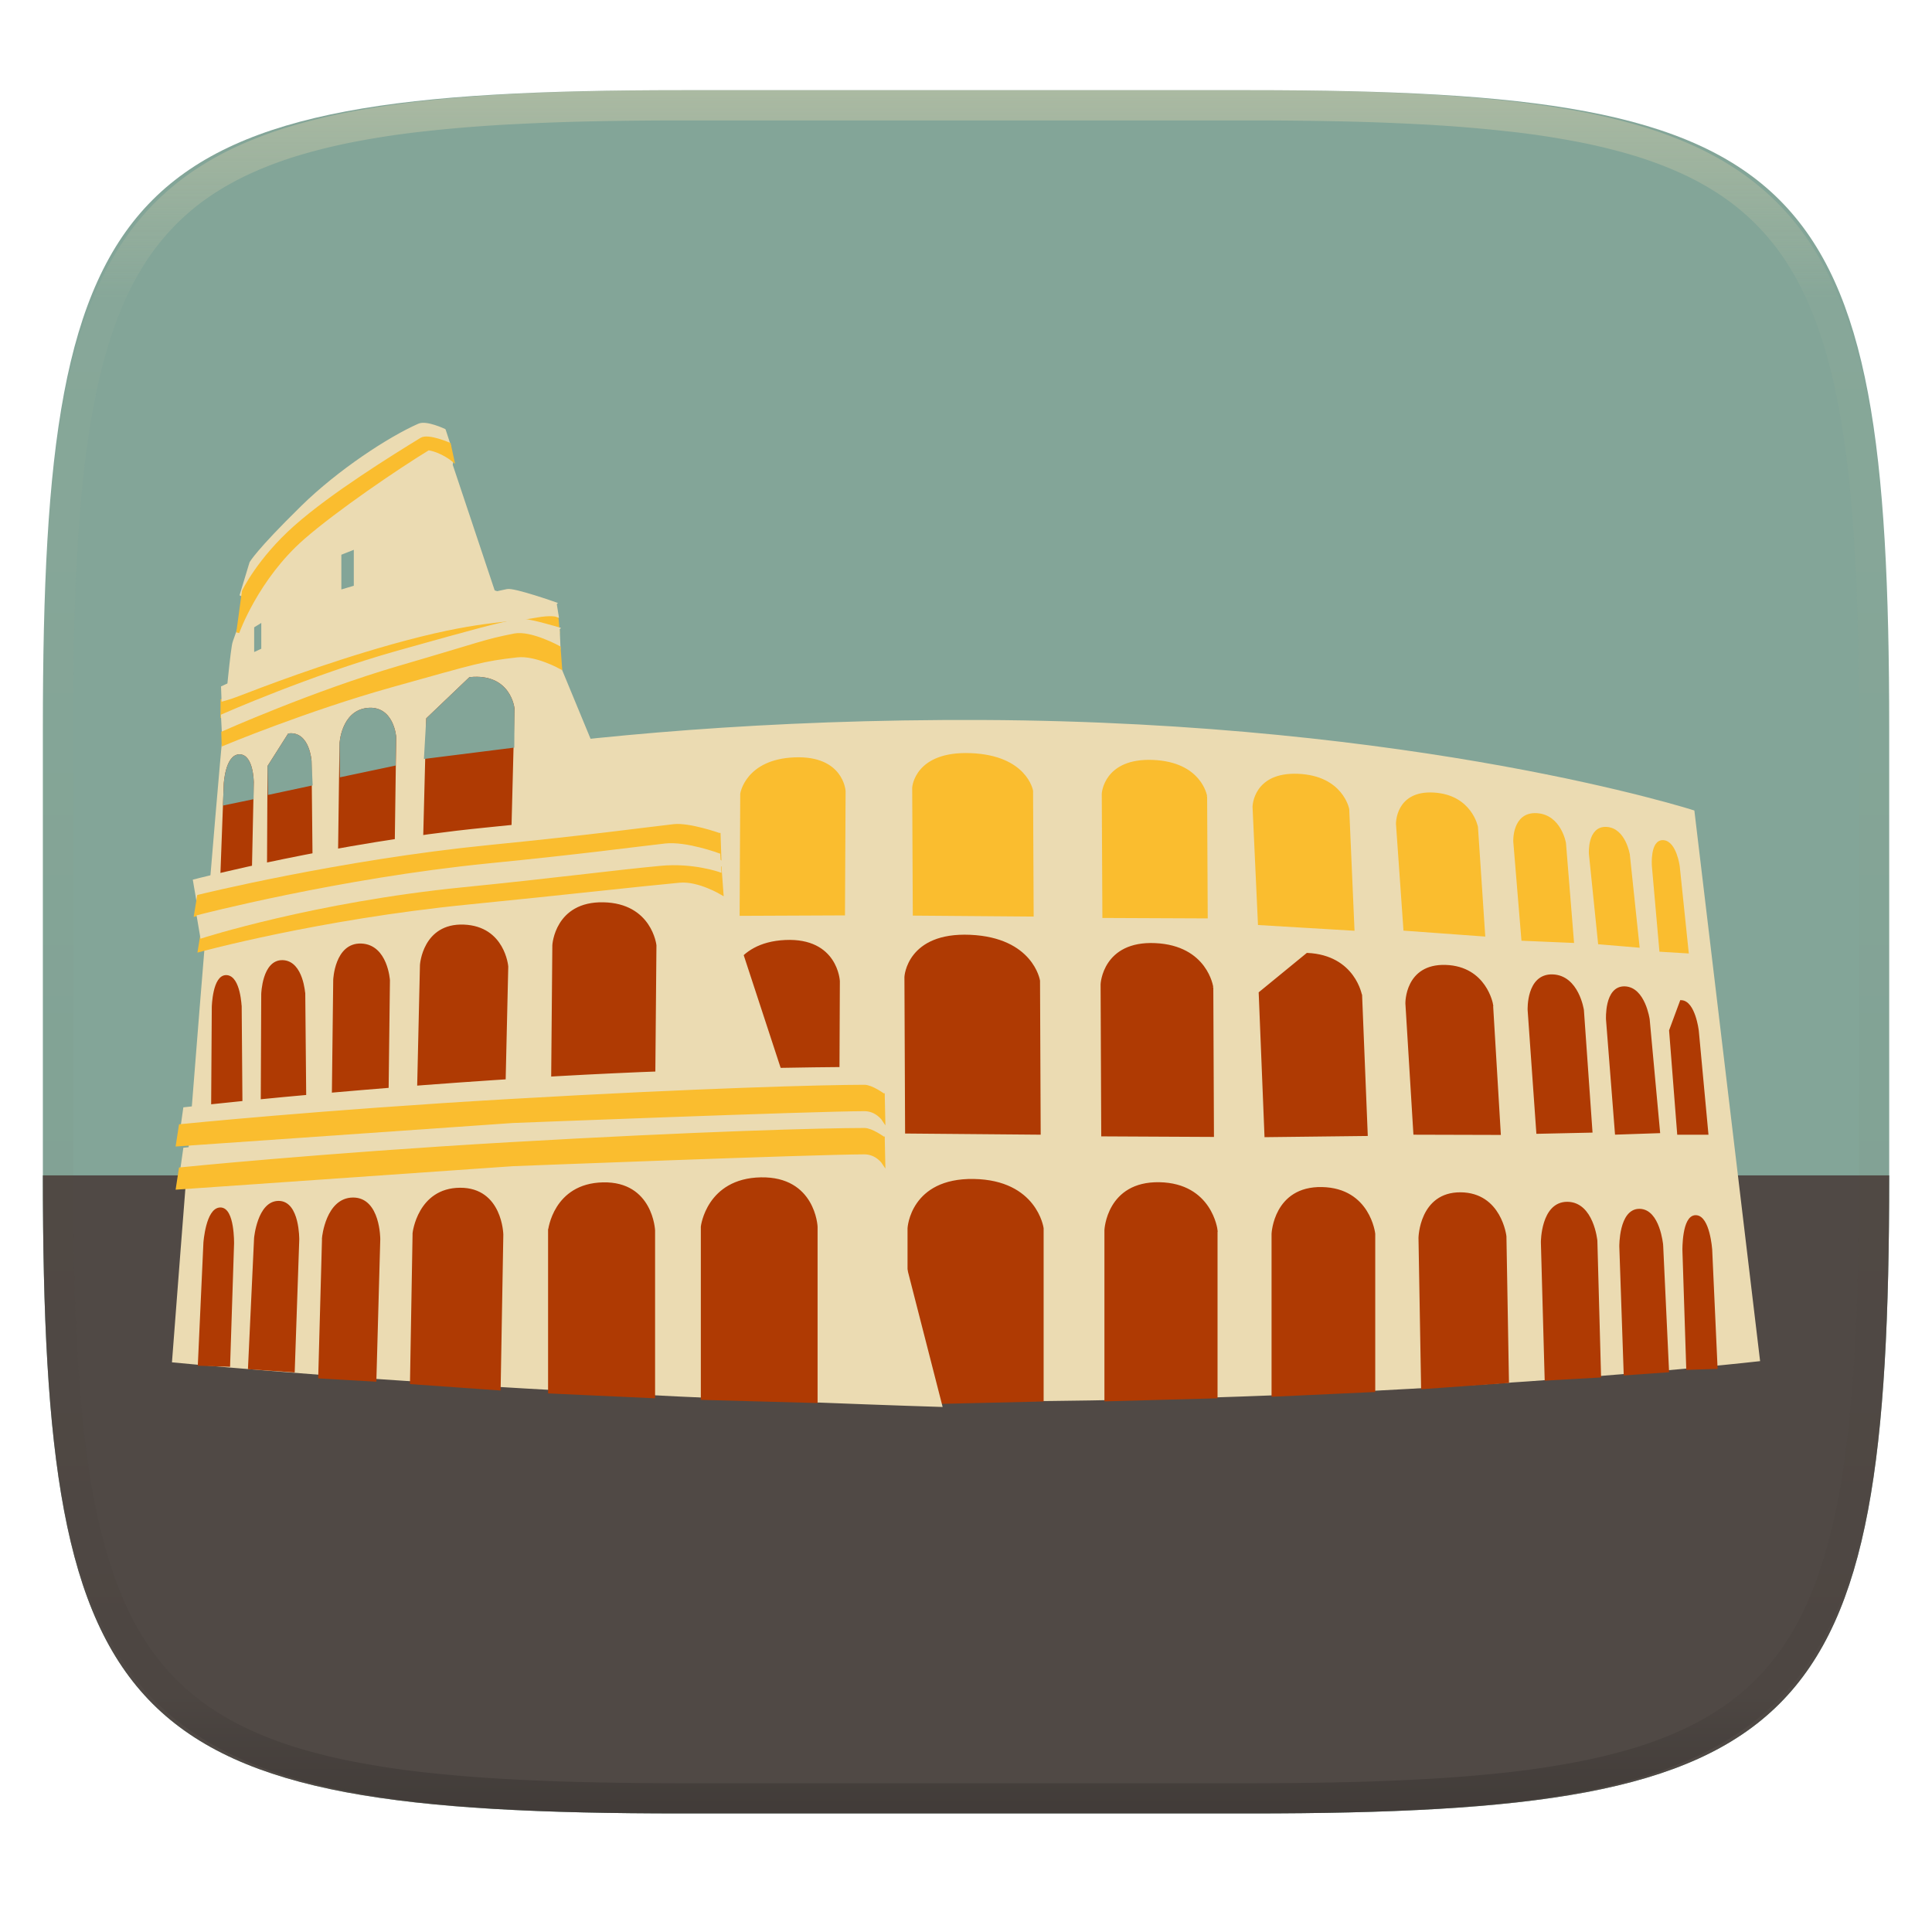 <svg xmlns="http://www.w3.org/2000/svg" style="isolation:isolate" width="256" height="256">
 <path fill="#83a598" d="M165.689 11.95c74.056 0 84.639 10.557 84.639 84.544v59.251c0 73.986-10.583 84.543-84.639 84.543h-75.37c-74.055 0-84.639-10.557-84.639-84.543V96.494c0-73.987 10.584-84.544 84.639-84.544h75.37z" filter="url(#a)"/>
 <path fill="#504945" d="M250.328 155.745c0 73.986-10.583 84.543-84.639 84.543h-75.37c-74.055 0-84.639-10.557-84.639-84.543h244.648z"/>
 <path fill="#ebdbb2" stroke="#ebdbb2" stroke-width=".4" d="M37.094 104.786s35.497-9.45 93.186-9.183c57.691.267 94.049 11.946 94.049 11.946L233 180.182s-46.527 5.316-104.455 5.316l-105.322-5.316 13.869-75.397.002.001z" vector-effect="non-scaling-stroke"/>
 <path fill="#af3a03" stroke="#af3a03" stroke-width=".4" d="M138.086 162.755s-.84-6.201-9.068-6.336c-8.228-.135-8.565 6.336-8.565 6.336v23.162l17.633-.41v-22.752zM96.55 130.432s.716-5.363 7.499-5.678c6.783-.314 7.037 5.253 7.037 5.253L111 149.963l-14.535.073.085-19.604z" vector-effect="non-scaling-stroke"/>
 <path fill="#ebdbb2" stroke="#ebdbb2" stroke-width=".4" d="M31.026 85.095c4.027-11.764 11.836-23.53 24.394-26.649 5.335 1.19 4.353 3.121 4.353 3.121L65.39 78.39l6.675 2.092 2.01 7.836 8.819 21.322 12.168.017.434 8.25 9.873 30.117 11.908.415v9.05l7.369 28.735s-26.963-.814-55.031-2.44C41.547 182.159 23 180.337 23 180.337s7.017-92.302 8.023-95.244l.003.002z" vector-effect="non-scaling-stroke"/>
 <path fill="#ebdbb2" stroke="#ebdbb2" stroke-width=".4" d="M55.645 62.158l-5.164 3.704-.36 17.953 5.524-2.137v-19.52zm-7.087 4.915l-4.715 3.196-.328 15.489 5.043-1.844V67.073zm-6.963 4.97l-4.266 4.811-.298 11.932 4.564-1.61V72.043zm-6.029 7.506l-2.873 4.807-.345 6.708 3.458-1.108-.24-10.407zm81.359 68.63s-.867-1.254-2.413-1.249c-6.186.019-23.696.169-44.462 1.453-25.956 1.605-45.58 3.885-45.58 3.885l-.386 2.722s20.379-2.369 46.334-3.367c19.467-.749 36.806-1.311 43.882-1.232 2.358.027 2.903 1.316 2.903 1.316l-.28-3.528h.002z" vector-effect="non-scaling-stroke"/>
 <path fill="#fabd2f" stroke="#fabd2f" stroke-width=".4" d="M117.034 150.794s-1.551-1.133-2.496-1.132c-5.357.005-21.921.441-46.95 1.883-25.03 1.442-43.693 3.338-43.693 3.338l-.39 2.541 44.454-3.098s39.867-1.556 46.578-1.567c1.678-.003 2.568 1.381 2.568 1.381l-.072-3.346h.001zm-21.62-35.786s-3.022-1.251-5.056-1.018c-4.749.545-11.189 1.531-25.054 2.913-19.808 1.973-38.494 6.582-38.494 6.582l-.403 2.467s15.738-4.316 35.547-6.289c13.866-1.381 22.157-2.344 28.086-2.899 2.541-.238 5.624 1.627 5.624 1.627l-.249-3.383h-.001z" vector-effect="non-scaling-stroke"/>
 <path fill="#ebdbb2" stroke="#ebdbb2" stroke-width=".4" d="M58.869 57.014s-2.364-1.124-3.35-.69c-3.943 1.735-10.6 6.088-15.453 10.847-6.065 5.949-6.817 7.424-6.817 7.424l-1.317 4.343s5.291-7.733 11.486-12.492c4.647-3.57 12.829-8.157 12.829-8.157l3.259.671-.637-1.946z" vector-effect="non-scaling-stroke"/>
 <path fill="#fabd2f" stroke="#fabd2f" stroke-width=".4" d="M59.533 58.849s-2.79-1.224-3.7-.664c-3.642 2.239-11.766 7.246-16.688 11.61-4.921 4.364-6.891 8.566-6.891 8.566l-.746 5.46s2.536-7.175 8.666-12.529c4.292-3.748 12.43-9.297 16.595-11.832 1.784.296 3.217 1.483 3.217 1.483l-.453-2.094z" vector-effect="non-scaling-stroke"/>
 <path fill="#af3a03" stroke="#af3a03" stroke-width=".4" d="M93.064 162.541s.718-6.201 7.75-6.336c7.032-.134 7.32 6.336 7.32 6.336v23.162l-15.07-.409v-22.753zm-20.24.507s.657-6.048 7.086-6.179c6.429-.132 6.693 6.179 6.693 6.179v22.026l-13.779-.632v-21.394zm-17.955.341s.655-5.773 6.081-5.806c5.426-.034 5.543 6.003 5.543 6.003l-.356 20.449-11.613-.824.345-19.822zm-11.998.598s.49-5.092 3.907-5.108c3.418-.016 3.41 5.311 3.41 5.311l-.516 18.681-7.305-.416.504-18.468zm-9.006.079s.43-4.728 3.041-4.742c2.61-.014 2.547 4.933 2.547 4.933l-.598 17.386-5.792-.408.802-17.169zm-6.713.602s.319-4.432 2.03-4.473c1.712-.042 1.632 4.59 1.632 4.59l-.522 16.112-3.874-.124.734-16.105zm59.63-39.405s-.592-5.382-6.841-5.505c-6.25-.122-6.554 5.492-6.554 5.492l-.171 19.596 13.4-.55.166-19.033zm-19.635 2.811s-.42-5.153-5.691-5.361c-5.271-.208-5.61 5.154-5.61 5.154l-.417 18.19 11.314-.351.404-17.632zm-15.678 1.819s-.285-4.543-3.605-4.67c-3.32-.126-3.511 4.61-3.511 4.61l-.196 16.623 7.114-.129.198-16.434zM40.25 131.74s-.241-4.217-2.777-4.316c-2.537-.098-2.659 4.301-2.659 4.301l-.068 15.476 5.643-.172-.139-15.289zm-8.425 1.71s-.144-3.95-1.805-4.043c-1.662-.093-1.757 4.027-1.757 4.027l-.094 14.34 3.768.017-.112-14.341z" vector-effect="non-scaling-stroke"/>
 <path fill="#ebdbb2" stroke="#ebdbb2" stroke-width=".4" d="M116.925 142.821s-.867-1.254-2.413-1.249c-6.186.02-23.696.17-44.462 1.454-25.956 1.604-45.58 3.884-45.58 3.884l-.386 2.723s20.379-3.011 46.334-4.009c19.467-.748 36.806-.669 43.882-.59 2.358.026 2.903 1.315 2.903 1.315l-.28-3.528h.002z" vector-effect="non-scaling-stroke"/>
 <path fill="#fabd2f" stroke="#fabd2f" stroke-width=".4" d="M117.034 145.071s-1.551-1.133-2.496-1.132c-5.357.005-21.921.441-46.95 1.883-25.03 1.442-43.693 3.338-43.693 3.338l-.39 2.541 44.454-3.098s39.867-1.556 46.578-1.567c1.678-.003 2.568 1.381 2.568 1.381l-.072-3.346h.001z" vector-effect="non-scaling-stroke"/>
 <path fill="#af3a03" stroke="#af3a03" stroke-width=".4" d="M67.978 93.922s-.42-4.532-5.691-4.002l-5.61 5.353-.417 16.259 11.314-1.849.404-15.761zM52.3 97.672s-.286-4.007-3.605-3.67c-3.32.339-3.512 4.584-3.512 4.584l-.195 14.833 7.113-1.082.199-14.665zm-11.218 3.169s-.241-3.724-2.777-3.467l-2.66 4.192-.067 13.794 5.643-.92-.139-13.599zm-7.656 2.793s-.039-3.509-1.705-3.482c-1.666.026-1.871 3.702-1.871 3.702l-.476 12.78 3.783-.234.269-12.766zm127.705 59.367s-.695-6.019-7.503-6.15c-6.808-.13-7.086 6.15-7.086 6.15v22.484l14.589-.398v-22.086zm20.896.489s-.636-5.871-6.86-5.999c-6.225-.127-6.479 5.999-6.479 5.999v21.38l13.339-.614V163.49zm17.383.334s-.634-5.604-5.887-5.636c-5.253-.033-5.366 5.827-5.366 5.827l.345 19.85 11.242-.801-.334-19.24zm12.049.579s-.474-4.942-3.783-4.958c-3.308-.015-3.301 5.156-3.301 5.156l.5 18.134 7.072-.404-.488-17.928zm8.718.576s-.415-4.589-2.942-4.603c-2.528-.014-2.467 4.788-2.467 4.788l.579 16.877 5.608-.396-.778-16.666zm6.497.58s-.308-4.301-1.965-4.342c-1.657-.04-1.58 4.456-1.58 4.456l.506 15.64 3.749-.121-.71-15.633zm-89.065-35.605s-.862-5.529-9.06-5.888c-8.198-.36-8.508 5.374-8.508 5.374l.089 20.559 17.566.151-.087-20.196zm22.961.891s-.716-5.363-7.499-5.678c-6.783-.314-7.037 5.253-7.037 5.253l.086 19.956 14.535.073-.085-19.604zm19.719 1.123s-.844-5.208-7.057-5.502l-6.247 5.115.763 18.898 13.282-.155-.741-18.356zm17.35 1.138s-.833-4.871-6.073-5.049c-5.24-.178-5.144 4.894-5.144 4.894l1.053 17.202 11.184.031-1.02-17.078zm12.038.746s-.65-4.429-3.95-4.54c-3.3-.111-3.108 4.509-3.108 4.509l1.146 16.213 7.04-.153-1.128-16.029zm8.715 1.232s-.578-4.101-3.099-4.187c-2.522-.087-2.289 4.193-2.289 4.193l1.18 15.052 5.578-.189-1.37-14.869zm6.504 1.47s-.461-3.745-2.115-3.828l-1.416 3.826 1.062 13.603 3.736.002-1.267-13.603z" vector-effect="non-scaling-stroke"/>
 <path fill="#fabd2f" stroke="#fabd2f" stroke-width=".4" d="M98.285 105.181s.667-4.37 6.996-4.627c6.328-.256 6.565 4.28 6.565 4.28l-.081 16.261-13.56.059.08-15.973zm38.402-.388s-.766-4.505-8.053-4.798c-7.287-.293-7.563 4.379-7.563 4.379l.079 16.752 15.615.123-.078-16.456zm23.063.728s-.668-4.37-6.996-4.627c-6.328-.256-6.565 4.281-6.565 4.281l.081 16.261 13.559.059-.079-15.974zm18.83 1.714s-.787-4.262-6.583-4.502c-5.796-.24-5.829 4.185-5.829 4.185l.713 15.463 12.391.738-.692-15.884zm17.059 2.362s-.777-4.091-5.666-4.38c-4.889-.289-4.799 3.949-4.799 3.949l.982 13.96 10.435.759-.952-14.288zm11.662 2.133s-.605-3.603-3.684-3.782c-3.079-.178-2.9 3.567-2.9 3.567l1.069 12.942 6.568.281-1.053-13.008zm8.461 1.521s-.54-3.344-2.892-3.482c-2.352-.138-2.135 3.343-2.135 3.343l1.21 11.82 5.095.428-1.278-12.109zm6.609 1.518s-.43-3.13-1.973-3.243c-1.544-.113-1.322 3.147-1.322 3.147l.992 11.244 3.485.21-1.182-11.358z" vector-effect="non-scaling-stroke"/>
 <path fill="#83a598" stroke="#83a598" stroke-width=".4" d="M67.978 93.922s-.42-4.532-5.691-4.002l-5.61 5.353-.293 5.067 11.562-1.455.032-4.963zM52.3 97.672s-.286-4.007-3.605-3.67c-3.32.339-3.512 4.584-3.512 4.584l.053 4.167 6.989-1.476.075-3.605zm-11.218 3.169s-.241-3.724-2.777-3.467l-2.66 4.192.057 3.524 5.519-1.184-.139-3.065zm-7.656 2.793s-.039-3.509-1.705-3.482c-1.666.026-1.871 3.702-1.871 3.702l-.104 2.641 3.659-.76.021-2.101zm12.005-29.993l1.249-.494v4.321l-1.249.37v-4.197zm-11.552 9.595l.542-.334v2.931l-.542.251v-2.848z" vector-effect="non-scaling-stroke"/>
 <path fill="#fabd2f" stroke="#fabd2f" stroke-width=".4" d="M73.764 81.436s-3.755-.826-5.918-1.09c-4.015.794-4.708 1.308-16.003 4.607-11.296 3.299-22.414 7.853-22.414 7.853l-.016 2.038s10.961-4.523 22.325-7.7c11.365-3.177 13.864-3.089 18.481-3.619 2.487-.285 3.741.095 3.741.095l-.196-2.184z" vector-effect="non-scaling-stroke"/>
 <path fill="#ebdbb2" stroke="#ebdbb2" stroke-width=".4" d="M73.964 83.302S69.691 82 68.806 82.196c-3.218.642-4.76 1.033-16.192 4.246-11.432 3.213-23.135 8.384-23.135 8.384l.128 2.463s10.983-5.307 22.441-8.526c11.458-3.219 15.157-3.058 19.052-3.789 2.097-.393 2.978 1.081 2.978 1.081l-.114-2.753z" vector-effect="non-scaling-stroke"/>
 <path fill="#fabd2f" stroke="#fabd2f" stroke-width=".4" d="M74.081 85.787s-3.755-2.071-5.917-1.644c-4.016.794-3.983.982-15.279 4.281-11.296 3.298-23.365 8.671-23.365 8.671l.05 1.526s11-4.591 22.365-7.768c11.364-3.177 11.955-3.415 16.572-3.945 2.486-.285 5.77 1.546 5.77 1.546l-.196-2.667z" vector-effect="non-scaling-stroke"/>
 <path fill="#ebdbb2" stroke="#ebdbb2" stroke-width=".4" d="M95.104 108.6s-5.577-1.604-8.322-1.291c-5.099.579-9.665 1.279-22.54 2.562-19.808 1.973-38.468 6.838-38.468 6.838l.455 2.683s14.853-4.787 34.661-6.761c11.885-1.184 19.667-2.226 26.154-2.838 4.325-.407 8.273 1.418 8.273 1.418l-.213-2.611z" vector-effect="non-scaling-stroke"/>
 <path fill="#fabd2f" stroke="#fabd2f" stroke-width=".4" d="M95.279 110.567s-3.967-1.396-6.002-1.162c-4.748.544-10.606 1.386-24.472 2.767-19.808 1.974-38.493 6.583-38.493 6.583l-.404 2.466s15.739-4.315 35.547-6.288c13.865-1.382 22.375-2.344 28.304-2.899 2.541-.238 5.624 1.626 5.624 1.626l-.103-3.093h-.001z" vector-effect="non-scaling-stroke"/>
 <path fill="#ebdbb2" stroke="#ebdbb2" stroke-width=".4" d="M95.239 113.259s-4.34-1.604-7.086-1.292c-5.098.58-10.537 1.352-23.412 2.635-19.809 1.973-38.468 6.838-38.468 6.838l.455 2.683s14.853-4.788 34.661-6.761c11.885-1.184 19.667-2.227 26.154-2.838 4.325-.408 7.836.839 7.836.839l-.14-2.104zM73.564 79.98s-5.464-1.924-6.348-1.728c-3.218.642-3.17.939-14.602 4.151-11.432 3.213-23.123 8.674-23.123 8.674l.06 1.645s1.008-.278 1.79-.579c3.131-1.204 11.299-4.365 20.465-6.941 11.458-3.219 15.278-2.819 19.173-3.549 2.097-.394 2.839-.096 2.839-.096l-.254-1.577z" vector-effect="non-scaling-stroke"/>
 <g opacity=".4">
  <linearGradient id="b" x1=".517" x2=".517" y2="1" gradientTransform="matrix(244.65 0 0 228.34 5.68 11.95)" gradientUnits="userSpaceOnUse">
   <stop offset="0%" stop-color="#ebdbb2"/>
   <stop offset="12.5%" stop-color="#ebdbb2" stop-opacity=".098"/>
   <stop offset="92.5%" stop-opacity=".098"/>
   <stop offset="100%" stop-opacity=".498"/>
  </linearGradient>
  <path fill="url(#b)" fill-rule="evenodd" d="M165.068 11.951c4.328-.01 8.656.04 12.984.138 3.875.078 7.75.226 11.626.452 3.453.196 6.905.481 10.348.854 3.06.335 6.118.786 9.148 1.346a80.47 80.47 0 0 1 8.046 1.916 53.64 53.64 0 0 1 7.023 2.584 40.413 40.413 0 0 1 6.06 3.35 35.176 35.176 0 0 1 5.134 4.215 35.072 35.072 0 0 1 4.22 5.119 41.692 41.692 0 0 1 3.363 6.042 55.982 55.982 0 0 1 2.597 7.005 80.224 80.224 0 0 1 1.918 8.037 124.43 124.43 0 0 1 1.348 9.127c.374 3.439.659 6.878.856 10.326.226 3.861.373 7.732.462 11.593.088 4.323.138 8.646.128 12.96v58.21c.01 4.324-.04 8.637-.128 12.96a325.177 325.177 0 0 1-.462 11.593 200.984 200.984 0 0 1-.856 10.326 124.691 124.691 0 0 1-1.348 9.137 80.687 80.687 0 0 1-1.918 8.027 55.414 55.414 0 0 1-2.597 7.005 41.18 41.18 0 0 1-3.364 6.042 34.559 34.559 0 0 1-4.22 5.119 35.177 35.177 0 0 1-5.134 4.215 40.412 40.412 0 0 1-6.059 3.35 55.138 55.138 0 0 1-7.023 2.594 77.806 77.806 0 0 1-8.046 1.906 120 120 0 0 1-9.148 1.346c-3.443.373-6.895.658-10.348.854-3.875.226-7.75.374-11.626.462-4.328.088-8.656.138-12.984.128H90.942c-4.328.01-8.656-.04-12.984-.128a328.387 328.387 0 0 1-11.626-.462 203.003 203.003 0 0 1-10.348-.854 120 120 0 0 1-9.148-1.346 77.806 77.806 0 0 1-8.046-1.906 55.139 55.139 0 0 1-7.023-2.594 40.413 40.413 0 0 1-6.06-3.35 35.176 35.176 0 0 1-5.134-4.215 34.56 34.56 0 0 1-4.22-5.119 41.183 41.183 0 0 1-3.363-6.042 55.415 55.415 0 0 1-2.597-7.005 80.682 80.682 0 0 1-1.918-8.027 124.688 124.688 0 0 1-1.348-9.137 200.993 200.993 0 0 1-.856-10.326 325.212 325.212 0 0 1-.462-11.593 569.197 569.197 0 0 1-.128-12.96v-58.21c-.01-4.314.04-8.637.128-12.96.089-3.86.236-7.732.462-11.593.197-3.448.482-6.887.856-10.326.335-3.055.787-6.101 1.348-9.127a80.219 80.219 0 0 1 1.918-8.037 55.983 55.983 0 0 1 2.597-7.005 41.695 41.695 0 0 1 3.364-6.042 35.072 35.072 0 0 1 4.22-5.119 35.176 35.176 0 0 1 5.134-4.215 40.413 40.413 0 0 1 6.059-3.35 53.64 53.64 0 0 1 7.023-2.584 80.47 80.47 0 0 1 8.046-1.916 125.11 125.11 0 0 1 9.148-1.346c3.443-.373 6.895-.658 10.348-.854 3.875-.226 7.75-.374 11.626-.452 4.328-.098 8.656-.148 12.984-.138h74.126zm.01 4.009c4.298-.01 8.597.039 12.895.127 3.827.089 7.653.236 11.48.452 3.383.197 6.766.472 10.13.845 2.971.315 5.932.747 8.863 1.297a75.943 75.943 0 0 1 7.653 1.818 50.493 50.493 0 0 1 6.501 2.397 37.038 37.038 0 0 1 5.47 3.026 30.383 30.383 0 0 1 4.524 3.724 31.05 31.05 0 0 1 3.738 4.519 37.271 37.271 0 0 1 3.03 5.443 51.46 51.46 0 0 1 2.4 6.494 75.563 75.563 0 0 1 1.829 7.634c.54 2.928.974 5.875 1.298 8.842.374 3.36.65 6.73.846 10.11.217 3.822.374 7.634.453 11.456.088 4.293.137 8.577.137 12.87v58.212c0 4.293-.049 8.577-.137 12.87a317.503 317.503 0 0 1-.453 11.456c-.196 3.38-.472 6.75-.846 10.12a121.689 121.689 0 0 1-1.298 8.832 75.562 75.562 0 0 1-1.83 7.634 50.902 50.902 0 0 1-2.4 6.494 36.767 36.767 0 0 1-3.03 5.443 30.615 30.615 0 0 1-3.737 4.53 30.938 30.938 0 0 1-4.525 3.713 37.038 37.038 0 0 1-5.469 3.026 49.07 49.07 0 0 1-6.501 2.397 75.942 75.942 0 0 1-7.653 1.818c-2.931.55-5.892.982-8.863 1.306-3.364.364-6.747.649-10.13.836-3.827.216-7.653.373-11.48.452-4.298.098-8.597.137-12.895.137H90.932c-4.298 0-8.597-.04-12.895-.137a320.093 320.093 0 0 1-11.48-.452 193.696 193.696 0 0 1-10.13-.836 116.71 116.71 0 0 1-8.863-1.306 75.942 75.942 0 0 1-7.653-1.818 49.07 49.07 0 0 1-6.501-2.397 37.038 37.038 0 0 1-5.47-3.026 30.938 30.938 0 0 1-4.524-3.714 30.615 30.615 0 0 1-3.738-4.529 36.766 36.766 0 0 1-3.03-5.443 50.903 50.903 0 0 1-2.4-6.494 75.567 75.567 0 0 1-1.829-7.634 121.69 121.69 0 0 1-1.298-8.832c-.374-3.37-.65-6.74-.846-10.12a317.535 317.535 0 0 1-.453-11.456 623.851 623.851 0 0 1-.137-12.87V97.014c0-4.293.049-8.577.137-12.87.079-3.822.236-7.634.453-11.456.197-3.38.472-6.75.846-10.11.324-2.967.757-5.914 1.298-8.842a75.568 75.568 0 0 1 1.83-7.634 51.46 51.46 0 0 1 2.4-6.494 37.27 37.27 0 0 1 3.03-5.443 31.05 31.05 0 0 1 3.737-4.52 30.384 30.384 0 0 1 4.525-3.723 37.039 37.039 0 0 1 5.469-3.026 50.494 50.494 0 0 1 6.501-2.397 75.943 75.943 0 0 1 7.653-1.818c2.931-.55 5.892-.982 8.863-1.297 3.364-.373 6.747-.648 10.13-.845a344.71 344.71 0 0 1 11.48-.452c4.298-.088 8.597-.137 12.895-.127H165.078z"/>
 </g>
</svg>
